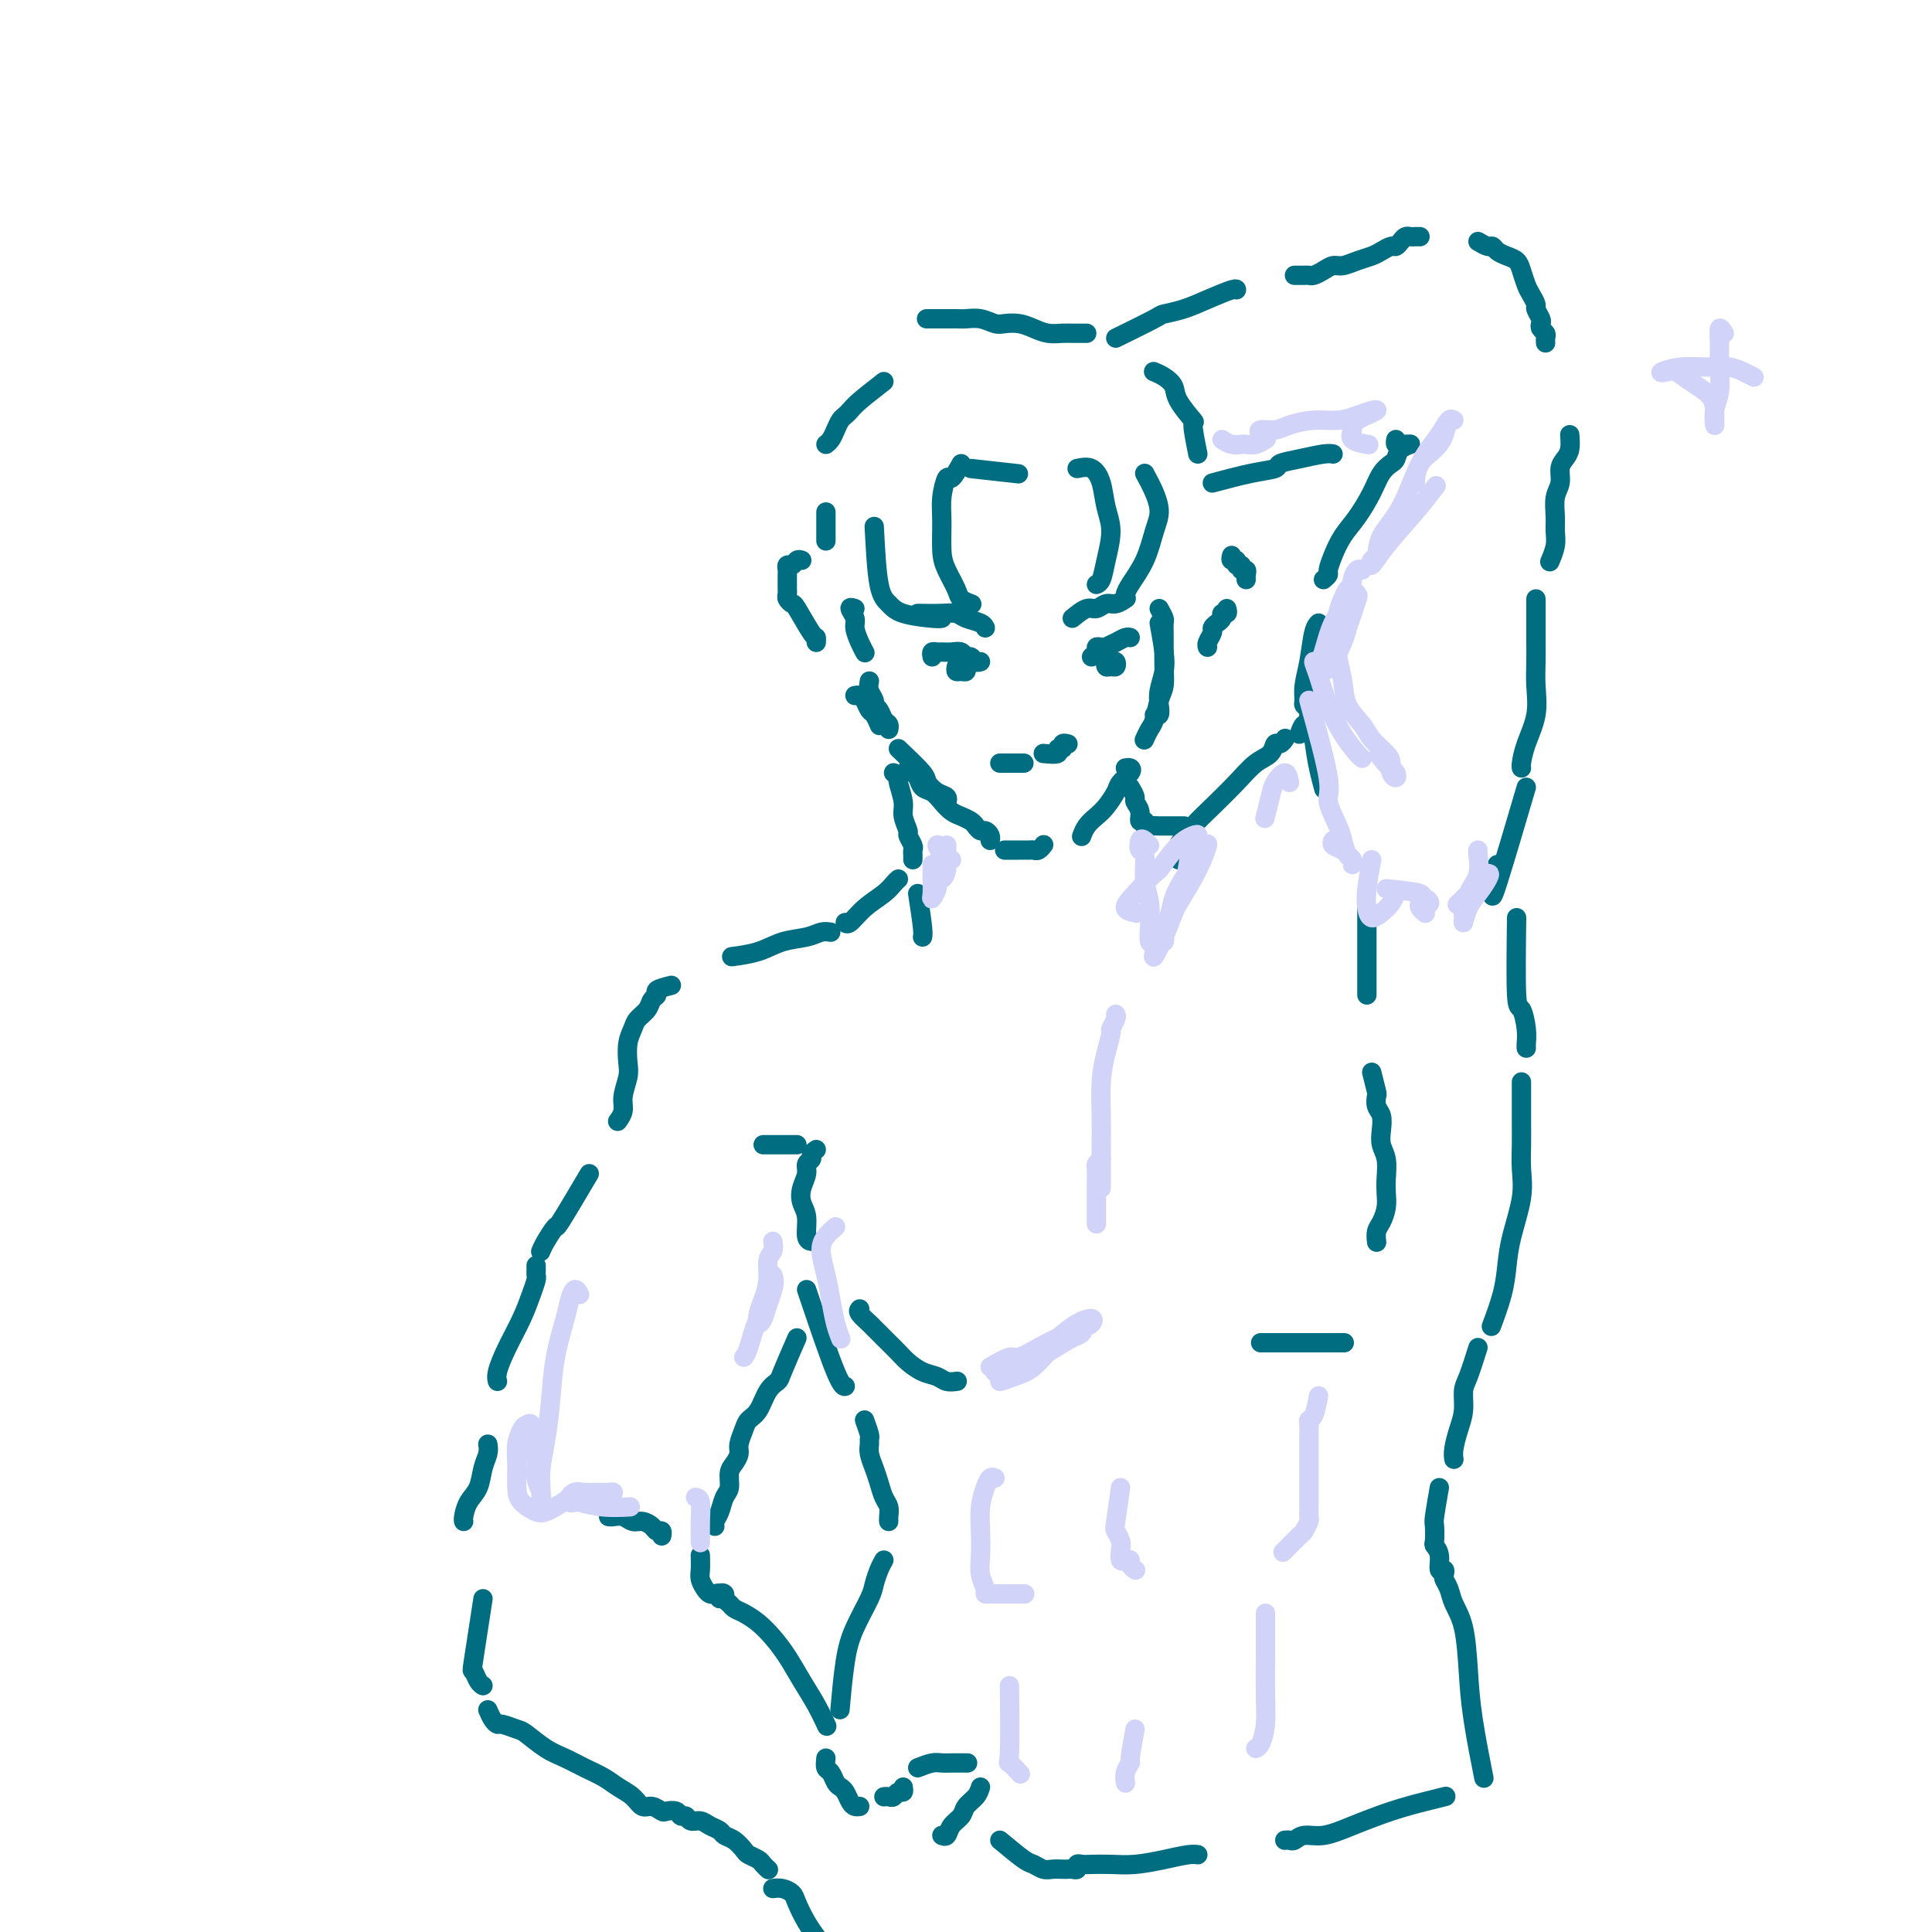 <svg viewBox='0 0 400 400' version='1.1' xmlns='http://www.w3.org/2000/svg' xmlns:xlink='http://www.w3.org/1999/xlink'><g fill='none' stroke='rgb(0,110,128)' stroke-width='4' stroke-linecap='round' stroke-linejoin='round'><path d='M248,94c-0.509,-2.523 -1.018,-5.047 -1,-6c0.018,-0.953 0.561,-0.336 0,-1c-0.561,-0.664 -2.228,-2.609 -3,-4c-0.772,-1.391 -0.650,-2.229 -1,-3c-0.350,-0.771 -1.171,-1.477 -2,-2c-0.829,-0.523 -1.665,-0.864 -2,-1c-0.335,-0.136 -0.167,-0.068 0,0'/><path d='M225,69c-0.329,0.000 -0.657,0.001 -1,0c-0.343,-0.001 -0.700,-0.003 -1,0c-0.300,0.003 -0.544,0.011 -1,0c-0.456,-0.011 -1.123,-0.042 -2,0c-0.877,0.042 -1.963,0.156 -3,0c-1.037,-0.156 -2.024,-0.581 -3,-1c-0.976,-0.419 -1.942,-0.830 -3,-1c-1.058,-0.170 -2.209,-0.098 -3,0c-0.791,0.098 -1.223,0.222 -2,0c-0.777,-0.222 -1.898,-0.792 -3,-1c-1.102,-0.208 -2.183,-0.056 -3,0c-0.817,0.056 -1.368,0.015 -2,0c-0.632,-0.015 -1.345,-0.004 -2,0c-0.655,0.004 -1.253,0.001 -2,0c-0.747,-0.001 -1.642,-0.000 -2,0c-0.358,0.000 -0.179,0.000 0,0'/><path d='M183,79c-1.911,1.490 -3.821,2.979 -5,4c-1.179,1.021 -1.625,1.572 -2,2c-0.375,0.428 -0.679,0.731 -1,1c-0.321,0.269 -0.661,0.503 -1,1c-0.339,0.497 -0.679,1.257 -1,2c-0.321,0.743 -0.625,1.469 -1,2c-0.375,0.531 -0.821,0.866 -1,1c-0.179,0.134 -0.089,0.067 0,0'/><path d='M171,106c0.000,2.000 0.000,4.000 0,5c0.000,1.000 0.000,1.000 0,1c-0.000,0.000 0.000,0.000 0,0'/><path d='M166,116c-0.340,-0.120 -0.679,-0.240 -1,0c-0.321,0.240 -0.622,0.842 -1,1c-0.378,0.158 -0.833,-0.126 -1,0c-0.167,0.126 -0.044,0.664 0,1c0.044,0.336 0.011,0.471 0,1c-0.011,0.529 0.001,1.452 0,2c-0.001,0.548 -0.013,0.720 0,1c0.013,0.280 0.052,0.668 0,1c-0.052,0.332 -0.196,0.610 0,1c0.196,0.390 0.732,0.893 1,1c0.268,0.107 0.268,-0.181 1,1c0.732,1.181 2.196,3.832 3,5c0.804,1.168 0.947,0.853 1,1c0.053,0.147 0.015,0.756 0,1c-0.015,0.244 -0.008,0.122 0,0'/><path d='M177,144c0.334,-0.056 0.668,-0.113 1,0c0.332,0.113 0.664,0.395 1,1c0.336,0.605 0.678,1.533 1,2c0.322,0.467 0.625,0.472 1,1c0.375,0.528 0.821,1.579 1,2c0.179,0.421 0.089,0.210 0,0'/><path d='M255,115c-0.122,0.455 -0.244,0.911 0,1c0.244,0.089 0.854,-0.187 1,0c0.146,0.187 -0.171,0.837 0,1c0.171,0.163 0.830,-0.163 1,0c0.170,0.163 -0.151,0.814 0,1c0.151,0.186 0.772,-0.095 1,0c0.228,0.095 0.061,0.564 0,1c-0.061,0.436 -0.018,0.839 0,1c0.018,0.161 0.009,0.081 0,0'/><path d='M254,126c0.119,0.447 0.238,0.893 0,1c-0.238,0.107 -0.833,-0.127 -1,0c-0.167,0.127 0.095,0.615 0,1c-0.095,0.385 -0.547,0.667 -1,1c-0.453,0.333 -0.906,0.716 -1,1c-0.094,0.284 0.171,0.468 0,1c-0.171,0.532 -0.777,1.413 -1,2c-0.223,0.587 -0.064,0.882 0,1c0.064,0.118 0.032,0.059 0,0'/><path d='M201,97c3.750,0.417 7.500,0.833 9,1c1.500,0.167 0.750,0.083 0,0'/><path d='M199,96c-0.763,1.360 -1.525,2.720 -2,3c-0.475,0.280 -0.661,-0.520 -1,0c-0.339,0.520 -0.830,2.359 -1,4c-0.170,1.641 -0.019,3.083 0,5c0.019,1.917 -0.093,4.307 0,6c0.093,1.693 0.389,2.688 1,4c0.611,1.312 1.535,2.939 2,4c0.465,1.061 0.471,1.555 1,2c0.529,0.445 1.580,0.841 2,1c0.420,0.159 0.210,0.079 0,0'/><path d='M181,109c0.243,4.671 0.485,9.343 1,12c0.515,2.657 1.301,3.300 2,4c0.699,0.700 1.311,1.456 3,2c1.689,0.544 4.455,0.877 6,1c1.545,0.123 1.870,0.035 2,0c0.130,-0.035 0.065,-0.018 0,0'/><path d='M223,97c1.062,-0.218 2.124,-0.436 3,0c0.876,0.436 1.567,1.524 2,3c0.433,1.476 0.610,3.338 1,5c0.390,1.662 0.994,3.125 1,5c0.006,1.875 -0.586,4.162 -1,6c-0.414,1.838 -0.650,3.226 -1,4c-0.350,0.774 -0.814,0.936 -1,1c-0.186,0.064 -0.093,0.032 0,0'/><path d='M237,98c0.712,1.320 1.424,2.640 2,4c0.576,1.360 1.016,2.760 1,4c-0.016,1.240 -0.488,2.318 -1,4c-0.512,1.682 -1.065,3.966 -2,6c-0.935,2.034 -2.252,3.817 -3,5c-0.748,1.183 -0.928,1.767 -1,2c-0.072,0.233 -0.036,0.117 0,0'/><path d='M177,126c-0.542,-0.186 -1.084,-0.372 -1,0c0.084,0.372 0.793,1.301 1,2c0.207,0.699 -0.089,1.167 0,2c0.089,0.833 0.562,2.032 1,3c0.438,0.968 0.839,1.705 1,2c0.161,0.295 0.080,0.147 0,0'/><path d='M180,141c-0.120,0.645 -0.240,1.290 0,2c0.240,0.710 0.838,1.485 1,2c0.162,0.515 -0.114,0.769 0,1c0.114,0.231 0.619,0.440 1,1c0.381,0.560 0.638,1.470 1,2c0.362,0.530 0.828,0.681 1,1c0.172,0.319 0.049,0.805 0,1c-0.049,0.195 -0.025,0.097 0,0'/><path d='M186,155c2.044,1.941 4.089,3.883 5,5c0.911,1.117 0.689,1.410 1,2c0.311,0.590 1.156,1.478 2,2c0.844,0.522 1.689,0.679 2,1c0.311,0.321 0.089,0.806 0,1c-0.089,0.194 -0.044,0.097 0,0'/><path d='M188,159c0.327,0.365 0.654,0.731 1,1c0.346,0.269 0.712,0.443 1,1c0.288,0.557 0.500,1.497 1,2c0.500,0.503 1.290,0.569 2,1c0.710,0.431 1.342,1.229 2,2c0.658,0.771 1.342,1.517 2,2c0.658,0.483 1.289,0.703 2,1c0.711,0.297 1.501,0.671 2,1c0.499,0.329 0.708,0.614 1,1c0.292,0.386 0.667,0.874 1,1c0.333,0.126 0.625,-0.111 1,0c0.375,0.111 0.832,0.568 1,1c0.168,0.432 0.048,0.838 0,1c-0.048,0.162 -0.024,0.081 0,0'/><path d='M208,176c0.325,-0.000 0.650,-0.000 1,0c0.350,0.000 0.723,0.001 1,0c0.277,-0.001 0.456,-0.004 1,0c0.544,0.004 1.452,0.015 2,0c0.548,-0.015 0.734,-0.056 1,0c0.266,0.056 0.610,0.207 1,0c0.390,-0.207 0.826,-0.774 1,-1c0.174,-0.226 0.087,-0.113 0,0'/><path d='M240,129c0.393,2.184 0.786,4.368 1,6c0.214,1.632 0.250,2.710 0,4c-0.250,1.290 -0.785,2.790 -1,4c-0.215,1.210 -0.109,2.128 0,3c0.109,0.872 0.222,1.696 0,2c-0.222,0.304 -0.778,0.087 -1,0c-0.222,-0.087 -0.111,-0.043 0,0'/><path d='M240,126c0.423,0.775 0.845,1.550 1,2c0.155,0.450 0.042,0.575 0,1c-0.042,0.425 -0.014,1.151 0,2c0.014,0.849 0.015,1.821 0,3c-0.015,1.179 -0.045,2.567 0,4c0.045,1.433 0.166,2.913 0,4c-0.166,1.087 -0.619,1.780 -1,3c-0.381,1.220 -0.690,2.966 -1,4c-0.310,1.034 -0.622,1.355 -1,2c-0.378,0.645 -0.822,1.613 -1,2c-0.178,0.387 -0.089,0.194 0,0'/><path d='M233,159c0.367,-0.063 0.733,-0.126 1,0c0.267,0.126 0.434,0.443 0,1c-0.434,0.557 -1.468,1.356 -2,2c-0.532,0.644 -0.563,1.133 -1,2c-0.437,0.867 -1.280,2.114 -2,3c-0.720,0.886 -1.317,1.413 -2,2c-0.683,0.587 -1.453,1.235 -2,2c-0.547,0.765 -0.871,1.647 -1,2c-0.129,0.353 -0.065,0.176 0,0'/><path d='M185,160c0.455,0.413 0.911,0.825 1,1c0.089,0.175 -0.187,0.112 0,1c0.187,0.888 0.839,2.728 1,4c0.161,1.272 -0.167,1.976 0,3c0.167,1.024 0.829,2.368 1,3c0.171,0.632 -0.150,0.551 0,1c0.150,0.449 0.772,1.427 1,2c0.228,0.573 0.061,0.741 0,1c-0.061,0.259 -0.016,0.608 0,1c0.016,0.392 0.005,0.826 0,1c-0.005,0.174 -0.002,0.087 0,0'/><path d='M190,185c0.422,2.733 0.844,5.467 1,7c0.156,1.533 0.044,1.867 0,2c-0.044,0.133 -0.022,0.067 0,0'/><path d='M234,163c0.455,0.776 0.911,1.552 1,2c0.089,0.448 -0.187,0.569 0,1c0.187,0.431 0.837,1.173 1,2c0.163,0.827 -0.162,1.738 0,2c0.162,0.262 0.809,-0.126 1,0c0.191,0.126 -0.075,0.766 0,1c0.075,0.234 0.490,0.063 1,0c0.510,-0.063 1.116,-0.017 2,0c0.884,0.017 2.046,0.005 3,0c0.954,-0.005 1.701,-0.001 2,0c0.299,0.001 0.149,0.001 0,0'/><path d='M245,177c-0.441,0.501 -0.881,1.003 -1,1c-0.119,-0.003 0.085,-0.510 0,-1c-0.085,-0.490 -0.459,-0.964 0,-2c0.459,-1.036 1.752,-2.633 3,-4c1.248,-1.367 2.453,-2.504 4,-4c1.547,-1.496 3.437,-3.353 5,-5c1.563,-1.647 2.801,-3.086 4,-4c1.199,-0.914 2.360,-1.303 3,-2c0.640,-0.697 0.759,-1.702 1,-2c0.241,-0.298 0.603,0.112 1,0c0.397,-0.112 0.828,-0.746 1,-1c0.172,-0.254 0.086,-0.127 0,0'/><path d='M269,152c0.310,-0.869 0.620,-1.738 1,-2c0.380,-0.262 0.830,0.084 1,0c0.170,-0.084 0.060,-0.599 0,-1c-0.060,-0.401 -0.069,-0.690 0,-1c0.069,-0.310 0.218,-0.643 0,-1c-0.218,-0.357 -0.802,-0.740 -1,-1c-0.198,-0.260 -0.011,-0.399 0,-1c0.011,-0.601 -0.155,-1.664 0,-3c0.155,-1.336 0.629,-2.946 1,-5c0.371,-2.054 0.638,-4.553 1,-6c0.362,-1.447 0.818,-1.842 1,-2c0.182,-0.158 0.091,-0.079 0,0'/><path d='M274,120c0.442,-0.374 0.884,-0.749 1,-1c0.116,-0.251 -0.092,-0.380 0,-1c0.092,-0.620 0.486,-1.731 1,-3c0.514,-1.269 1.150,-2.697 2,-4c0.850,-1.303 1.916,-2.481 3,-4c1.084,-1.519 2.187,-3.380 3,-5c0.813,-1.620 1.336,-2.998 2,-4c0.664,-1.002 1.467,-1.627 2,-2c0.533,-0.373 0.795,-0.492 1,-1c0.205,-0.508 0.352,-1.403 1,-2c0.648,-0.597 1.795,-0.896 2,-1c0.205,-0.104 -0.534,-0.014 -1,0c-0.466,0.014 -0.661,-0.048 -1,0c-0.339,0.048 -0.822,0.205 -1,0c-0.178,-0.205 -0.051,-0.773 0,-1c0.051,-0.227 0.025,-0.114 0,0'/><path d='M251,100c2.823,-0.756 5.645,-1.513 8,-2c2.355,-0.487 4.242,-0.705 5,-1c0.758,-0.295 0.385,-0.667 1,-1c0.615,-0.333 2.216,-0.625 4,-1c1.784,-0.375 3.749,-0.832 5,-1c1.251,-0.168 1.786,-0.048 2,0c0.214,0.048 0.107,0.024 0,0'/><path d='M231,70c3.246,-1.596 6.491,-3.192 8,-4c1.509,-0.808 1.280,-0.829 2,-1c0.720,-0.171 2.389,-0.490 4,-1c1.611,-0.510 3.164,-1.209 5,-2c1.836,-0.791 3.956,-1.675 5,-2c1.044,-0.325 1.013,-0.093 1,0c-0.013,0.093 -0.006,0.046 0,0'/><path d='M268,57c0.750,0.006 1.499,0.012 2,0c0.501,-0.012 0.752,-0.041 1,0c0.248,0.041 0.492,0.152 1,0c0.508,-0.152 1.281,-0.565 2,-1c0.719,-0.435 1.386,-0.890 2,-1c0.614,-0.110 1.177,0.124 2,0c0.823,-0.124 1.908,-0.607 3,-1c1.092,-0.393 2.190,-0.697 3,-1c0.810,-0.303 1.330,-0.607 2,-1c0.670,-0.393 1.489,-0.876 2,-1c0.511,-0.124 0.714,0.110 1,0c0.286,-0.110 0.655,-0.565 1,-1c0.345,-0.435 0.667,-0.848 1,-1c0.333,-0.152 0.677,-0.041 1,0c0.323,0.041 0.625,0.011 1,0c0.375,-0.011 0.821,-0.003 1,0c0.179,0.003 0.089,0.002 0,0'/><path d='M306,50c0.750,0.446 1.500,0.893 2,1c0.500,0.107 0.750,-0.124 1,0c0.250,0.124 0.501,0.603 1,1c0.499,0.397 1.247,0.711 2,1c0.753,0.289 1.512,0.554 2,1c0.488,0.446 0.704,1.074 1,2c0.296,0.926 0.671,2.150 1,3c0.329,0.850 0.610,1.327 1,2c0.390,0.673 0.888,1.542 1,2c0.112,0.458 -0.162,0.504 0,1c0.162,0.496 0.761,1.442 1,2c0.239,0.558 0.116,0.728 0,1c-0.116,0.272 -0.227,0.648 0,1c0.227,0.352 0.793,0.682 1,1c0.207,0.318 0.056,0.624 0,1c-0.056,0.376 -0.016,0.822 0,1c0.016,0.178 0.008,0.089 0,0'/><path d='M325,90c0.081,1.082 0.161,2.165 0,3c-0.161,0.835 -0.565,1.424 -1,2c-0.435,0.576 -0.901,1.140 -1,2c-0.099,0.860 0.171,2.014 0,3c-0.171,0.986 -0.781,1.802 -1,3c-0.219,1.198 -0.045,2.777 0,4c0.045,1.223 -0.040,2.091 0,3c0.040,0.909 0.203,1.860 0,3c-0.203,1.140 -0.772,2.469 -1,3c-0.228,0.531 -0.114,0.266 0,0'/><path d='M318,124c-0.000,1.923 -0.001,3.846 0,5c0.001,1.154 0.002,1.538 0,2c-0.002,0.462 -0.007,1.000 0,2c0.007,1.000 0.026,2.460 0,4c-0.026,1.540 -0.098,3.159 0,5c0.098,1.841 0.366,3.905 0,6c-0.366,2.095 -1.366,4.221 -2,6c-0.634,1.779 -0.901,3.210 -1,4c-0.099,0.790 -0.028,0.940 0,1c0.028,0.060 0.014,0.030 0,0'/><path d='M271,145c0.339,2.821 0.679,5.643 1,8c0.321,2.357 0.625,4.250 1,6c0.375,1.750 0.821,3.357 1,4c0.179,0.643 0.089,0.321 0,0'/><path d='M316,163c-2.422,8.222 -4.844,16.444 -6,20c-1.156,3.556 -1.044,2.444 -1,2c0.044,-0.444 0.022,-0.222 0,0'/><path d='M186,182c-0.295,0.263 -0.591,0.526 -1,1c-0.409,0.474 -0.933,1.160 -2,2c-1.067,0.840 -2.678,1.833 -4,3c-1.322,1.167 -2.356,2.506 -3,3c-0.644,0.494 -0.898,0.141 -1,0c-0.102,-0.141 -0.051,-0.071 0,0'/><path d='M172,193c-0.627,-0.097 -1.255,-0.194 -2,0c-0.745,0.194 -1.609,0.679 -3,1c-1.391,0.321 -3.311,0.478 -5,1c-1.689,0.522 -3.147,1.410 -5,2c-1.853,0.590 -4.101,0.883 -5,1c-0.899,0.117 -0.450,0.059 0,0'/><path d='M139,204c-1.294,0.327 -2.588,0.654 -3,1c-0.412,0.346 0.059,0.711 0,1c-0.059,0.289 -0.646,0.502 -1,1c-0.354,0.498 -0.473,1.281 -1,2c-0.527,0.719 -1.461,1.374 -2,2c-0.539,0.626 -0.684,1.224 -1,2c-0.316,0.776 -0.802,1.730 -1,3c-0.198,1.270 -0.109,2.855 0,4c0.109,1.145 0.239,1.848 0,3c-0.239,1.152 -0.848,2.752 -1,4c-0.152,1.248 0.151,2.144 0,3c-0.151,0.856 -0.758,1.673 -1,2c-0.242,0.327 -0.121,0.163 0,0'/><path d='M158,237c1.179,0.000 2.358,0.000 3,0c0.642,0.000 0.747,0.000 1,0c0.253,-0.000 0.656,0.000 1,0c0.344,-0.000 0.631,0.000 1,0c0.369,-0.000 0.820,0.000 1,0c0.180,-0.000 0.090,0.000 0,0'/><path d='M169,238c-0.455,0.329 -0.910,0.657 -1,1c-0.090,0.343 0.185,0.700 0,1c-0.185,0.300 -0.830,0.543 -1,1c-0.170,0.457 0.136,1.128 0,2c-0.136,0.872 -0.712,1.947 -1,3c-0.288,1.053 -0.287,2.086 0,3c0.287,0.914 0.860,1.709 1,3c0.140,1.291 -0.155,3.078 0,4c0.155,0.922 0.758,0.978 1,1c0.242,0.022 0.121,0.011 0,0'/><path d='M167,267c2.311,6.844 4.622,13.689 6,17c1.378,3.311 1.822,3.089 2,3c0.178,-0.089 0.089,-0.044 0,0'/><path d='M314,190c-0.083,6.522 -0.166,13.044 0,16c0.166,2.956 0.580,2.347 1,3c0.420,0.653 0.844,2.567 1,4c0.156,1.433 0.042,2.386 0,3c-0.042,0.614 -0.012,0.890 0,1c0.012,0.110 0.006,0.055 0,0'/><path d='M315,224c-0.000,1.531 -0.001,3.062 0,4c0.001,0.938 0.002,1.283 0,2c-0.002,0.717 -0.007,1.807 0,3c0.007,1.193 0.027,2.488 0,4c-0.027,1.512 -0.100,3.241 0,5c0.100,1.759 0.373,3.548 0,6c-0.373,2.452 -1.393,5.569 -2,8c-0.607,2.431 -0.802,4.177 -1,6c-0.198,1.823 -0.399,3.721 -1,6c-0.601,2.279 -1.600,4.937 -2,6c-0.400,1.063 -0.200,0.532 0,0'/><path d='M283,188c0.000,6.000 0.000,12.000 0,15c0.000,3.000 0.000,3.000 0,3c0.000,-0.000 0.000,0.000 0,0'/><path d='M284,222c0.415,1.627 0.829,3.254 1,4c0.171,0.746 0.097,0.612 0,1c-0.097,0.388 -0.218,1.299 0,2c0.218,0.701 0.777,1.192 1,2c0.223,0.808 0.112,1.935 0,3c-0.112,1.065 -0.225,2.070 0,3c0.225,0.930 0.790,1.786 1,3c0.210,1.214 0.067,2.786 0,4c-0.067,1.214 -0.056,2.070 0,3c0.056,0.930 0.159,1.934 0,3c-0.159,1.066 -0.579,2.193 -1,3c-0.421,0.807 -0.844,1.294 -1,2c-0.156,0.706 -0.045,1.630 0,2c0.045,0.370 0.022,0.185 0,0'/><path d='M306,279c-0.726,2.293 -1.452,4.585 -2,6c-0.548,1.415 -0.917,1.952 -1,3c-0.083,1.048 0.121,2.607 0,4c-0.121,1.393 -0.569,2.621 -1,4c-0.431,1.379 -0.847,2.910 -1,4c-0.153,1.090 -0.044,1.740 0,2c0.044,0.260 0.022,0.130 0,0'/><path d='M179,294c0.424,1.174 0.849,2.348 1,3c0.151,0.652 0.029,0.782 0,1c-0.029,0.218 0.033,0.523 0,1c-0.033,0.477 -0.163,1.125 0,2c0.163,0.875 0.618,1.978 1,3c0.382,1.022 0.691,1.962 1,3c0.309,1.038 0.619,2.173 1,3c0.381,0.827 0.834,1.345 1,2c0.166,0.655 0.045,1.445 0,2c-0.045,0.555 -0.013,0.873 0,1c0.013,0.127 0.006,0.064 0,0'/><path d='M183,323c-0.319,0.558 -0.638,1.116 -1,2c-0.362,0.884 -0.766,2.095 -1,3c-0.234,0.905 -0.297,1.505 -1,3c-0.703,1.495 -2.044,3.885 -3,6c-0.956,2.115 -1.527,3.954 -2,7c-0.473,3.046 -0.850,7.299 -1,9c-0.150,1.701 -0.075,0.851 0,0'/><path d='M298,308c-0.420,2.395 -0.841,4.790 -1,6c-0.159,1.210 -0.058,1.236 0,2c0.058,0.764 0.072,2.267 0,3c-0.072,0.733 -0.229,0.697 0,1c0.229,0.303 0.845,0.945 1,2c0.155,1.055 -0.151,2.523 0,3c0.151,0.477 0.761,-0.036 1,0c0.239,0.036 0.109,0.620 0,1c-0.109,0.380 -0.198,0.556 0,1c0.198,0.444 0.682,1.158 1,2c0.318,0.842 0.471,1.814 1,3c0.529,1.186 1.435,2.586 2,5c0.565,2.414 0.791,5.843 1,9c0.209,3.157 0.402,6.042 1,10c0.598,3.958 1.599,8.988 2,11c0.401,2.012 0.200,1.006 0,0'/><path d='M122,243c-2.475,4.188 -4.951,8.376 -6,10c-1.049,1.624 -0.673,0.683 -1,1c-0.327,0.317 -1.357,1.893 -2,3c-0.643,1.107 -0.898,1.745 -1,2c-0.102,0.255 -0.051,0.128 0,0'/><path d='M111,262c0.005,0.323 0.010,0.647 0,1c-0.010,0.353 -0.036,0.736 0,1c0.036,0.264 0.136,0.410 0,1c-0.136,0.590 -0.506,1.626 -1,3c-0.494,1.374 -1.113,3.086 -2,5c-0.887,1.914 -2.042,4.028 -3,6c-0.958,1.972 -1.720,3.800 -2,5c-0.280,1.200 -0.080,1.771 0,2c0.080,0.229 0.040,0.114 0,0'/><path d='M165,277c-1.203,2.764 -2.406,5.528 -3,7c-0.594,1.472 -0.579,1.653 -1,2c-0.421,0.347 -1.280,0.859 -2,2c-0.720,1.141 -1.303,2.910 -2,4c-0.697,1.090 -1.510,1.500 -2,2c-0.490,0.500 -0.657,1.092 -1,2c-0.343,0.908 -0.862,2.134 -1,3c-0.138,0.866 0.103,1.372 0,2c-0.103,0.628 -0.552,1.379 -1,2c-0.448,0.621 -0.894,1.111 -1,2c-0.106,0.889 0.129,2.175 0,3c-0.129,0.825 -0.623,1.188 -1,2c-0.377,0.812 -0.637,2.073 -1,3c-0.363,0.927 -0.828,1.519 -1,2c-0.172,0.481 -0.049,0.852 0,1c0.049,0.148 0.025,0.074 0,0'/><path d='M101,299c0.097,0.608 0.194,1.217 0,2c-0.194,0.783 -0.679,1.741 -1,3c-0.321,1.259 -0.478,2.821 -1,4c-0.522,1.179 -1.408,1.976 -2,3c-0.592,1.024 -0.890,2.276 -1,3c-0.110,0.724 -0.031,0.921 0,1c0.031,0.079 0.016,0.039 0,0'/><path d='M126,314c0.245,0.032 0.489,0.064 1,0c0.511,-0.064 1.288,-0.223 2,0c0.712,0.223 1.357,0.829 2,1c0.643,0.171 1.283,-0.094 2,0c0.717,0.094 1.513,0.547 2,1c0.487,0.453 0.667,0.905 1,1c0.333,0.095 0.821,-0.167 1,0c0.179,0.167 0.051,0.762 0,1c-0.051,0.238 -0.026,0.119 0,0'/><path d='M145,322c0.024,1.094 0.048,2.188 0,3c-0.048,0.812 -0.167,1.341 0,2c0.167,0.659 0.619,1.449 1,2c0.381,0.551 0.689,0.862 1,1c0.311,0.138 0.623,0.103 1,0c0.377,-0.103 0.818,-0.273 1,0c0.182,0.273 0.104,0.990 0,1c-0.104,0.010 -0.236,-0.688 0,-1c0.236,-0.312 0.839,-0.239 1,0c0.161,0.239 -0.120,0.644 0,1c0.120,0.356 0.640,0.664 1,1c0.360,0.336 0.561,0.700 1,1c0.439,0.300 1.118,0.536 2,1c0.882,0.464 1.969,1.155 3,2c1.031,0.845 2.007,1.845 3,3c0.993,1.155 2.004,2.464 3,4c0.996,1.536 1.978,3.298 3,5c1.022,1.702 2.083,3.343 3,5c0.917,1.657 1.691,3.331 2,4c0.309,0.669 0.155,0.335 0,0'/><path d='M100,331c-0.823,5.321 -1.646,10.641 -2,13c-0.354,2.359 -0.239,1.756 0,2c0.239,0.244 0.603,1.335 1,2c0.397,0.665 0.828,0.904 1,1c0.172,0.096 0.086,0.048 0,0'/><path d='M101,354c0.318,0.725 0.636,1.449 1,2c0.364,0.551 0.775,0.928 1,1c0.225,0.072 0.265,-0.161 1,0c0.735,0.161 2.166,0.714 3,1c0.834,0.286 1.069,0.303 2,1c0.931,0.697 2.556,2.074 4,3c1.444,0.926 2.708,1.402 4,2c1.292,0.598 2.611,1.317 4,2c1.389,0.683 2.847,1.331 4,2c1.153,0.669 2.001,1.360 3,2c0.999,0.640 2.151,1.230 3,2c0.849,0.770 1.397,1.722 2,2c0.603,0.278 1.261,-0.118 2,0c0.739,0.118 1.560,0.748 2,1c0.440,0.252 0.498,0.124 1,0c0.502,-0.124 1.447,-0.244 2,0c0.553,0.244 0.714,0.853 1,1c0.286,0.147 0.696,-0.168 1,0c0.304,0.168 0.500,0.819 1,1c0.500,0.181 1.302,-0.107 2,0c0.698,0.107 1.290,0.610 2,1c0.710,0.390 1.537,0.668 2,1c0.463,0.332 0.562,0.719 1,1c0.438,0.281 1.216,0.456 2,1c0.784,0.544 1.573,1.456 2,2c0.427,0.544 0.493,0.720 1,1c0.507,0.280 1.455,0.663 2,1c0.545,0.337 0.685,0.629 1,1c0.315,0.371 0.804,0.820 1,1c0.196,0.180 0.098,0.090 0,0'/><path d='M171,364c-0.089,0.786 -0.179,1.572 0,2c0.179,0.428 0.625,0.500 1,1c0.375,0.500 0.678,1.430 1,2c0.322,0.570 0.664,0.780 1,1c0.336,0.220 0.664,0.451 1,1c0.336,0.549 0.678,1.415 1,2c0.322,0.585 0.625,0.888 1,1c0.375,0.112 0.821,0.032 1,0c0.179,-0.032 0.089,-0.016 0,0'/><path d='M183,372c0.332,-0.032 0.663,-0.065 1,0c0.337,0.065 0.679,0.227 1,0c0.321,-0.227 0.622,-0.844 1,-1c0.378,-0.156 0.832,0.150 1,0c0.168,-0.150 0.048,-0.757 0,-1c-0.048,-0.243 -0.024,-0.121 0,0'/><path d='M190,366c1.078,-0.423 2.156,-0.845 3,-1c0.844,-0.155 1.453,-0.041 2,0c0.547,0.041 1.032,0.011 2,0c0.968,-0.011 2.419,-0.003 3,0c0.581,0.003 0.290,0.002 0,0'/><path d='M203,370c-0.212,0.668 -0.424,1.335 -1,2c-0.576,0.665 -1.517,1.327 -2,2c-0.483,0.673 -0.508,1.357 -1,2c-0.492,0.643 -1.452,1.244 -2,2c-0.548,0.756 -0.686,1.665 -1,2c-0.314,0.335 -0.804,0.096 -1,0c-0.196,-0.096 -0.098,-0.048 0,0'/><path d='M207,381c1.935,1.608 3.870,3.215 5,4c1.130,0.785 1.455,0.746 2,1c0.545,0.254 1.312,0.800 2,1c0.688,0.200 1.299,0.055 2,0c0.701,-0.055 1.494,-0.018 2,0c0.506,0.018 0.727,0.019 1,0c0.273,-0.019 0.600,-0.058 1,0c0.400,0.058 0.875,0.211 1,0c0.125,-0.211 -0.100,-0.788 0,-1c0.100,-0.212 0.524,-0.060 1,0c0.476,0.060 1.002,0.026 2,0c0.998,-0.026 2.467,-0.046 4,0c1.533,0.046 3.129,0.156 5,0c1.871,-0.156 4.017,-0.578 6,-1c1.983,-0.422 3.803,-0.844 5,-1c1.197,-0.156 1.771,-0.044 2,0c0.229,0.044 0.115,0.022 0,0'/><path d='M266,381c0.347,-0.033 0.694,-0.066 1,0c0.306,0.066 0.572,0.233 1,0c0.428,-0.233 1.019,-0.864 2,-1c0.981,-0.136 2.351,0.223 4,0c1.649,-0.223 3.577,-1.026 6,-2c2.423,-0.974 5.340,-2.117 8,-3c2.660,-0.883 5.062,-1.507 7,-2c1.938,-0.493 3.411,-0.855 4,-1c0.589,-0.145 0.295,-0.072 0,0'/><path d='M160,391c0.637,-0.079 1.274,-0.157 2,0c0.726,0.157 1.540,0.550 2,1c0.460,0.450 0.567,0.956 1,2c0.433,1.044 1.194,2.627 2,4c0.806,1.373 1.659,2.535 2,3c0.341,0.465 0.171,0.232 0,0'/><path d='M261,278c3.863,0.000 7.726,0.000 10,0c2.274,0.000 2.958,0.000 4,0c1.042,0.000 2.440,0.000 3,0c0.560,0.000 0.280,0.000 0,0'/><path d='M178,271c-0.207,0.216 -0.413,0.432 0,1c0.413,0.568 1.447,1.489 2,2c0.553,0.511 0.626,0.613 1,1c0.374,0.387 1.049,1.059 2,2c0.951,0.941 2.180,2.151 3,3c0.820,0.849 1.232,1.338 2,2c0.768,0.662 1.891,1.498 3,2c1.109,0.502 2.205,0.671 3,1c0.795,0.329 1.291,0.819 2,1c0.709,0.181 1.631,0.052 2,0c0.369,-0.052 0.184,-0.026 0,0'/><path d='M310,179c-0.417,0.833 -0.833,1.667 -1,2c-0.167,0.333 -0.083,0.167 0,0'/><path d='M190,127c1.812,0.024 3.624,0.049 5,0c1.376,-0.049 2.316,-0.171 3,0c0.684,0.171 1.111,0.633 2,1c0.889,0.367 2.239,0.637 3,1c0.761,0.363 0.932,0.818 1,1c0.068,0.182 0.034,0.091 0,0'/><path d='M222,128c1.090,-0.878 2.180,-1.756 3,-2c0.820,-0.244 1.369,0.144 2,0c0.631,-0.144 1.344,-0.822 2,-1c0.656,-0.178 1.253,0.144 2,0c0.747,-0.144 1.642,-0.756 2,-1c0.358,-0.244 0.179,-0.122 0,0'/><path d='M193,136c-0.095,-0.423 -0.191,-0.847 0,-1c0.191,-0.153 0.667,-0.037 1,0c0.333,0.037 0.523,-0.005 1,0c0.477,0.005 1.241,0.058 2,0c0.759,-0.058 1.514,-0.226 2,0c0.486,0.226 0.705,0.845 1,1c0.295,0.155 0.667,-0.154 1,0c0.333,0.154 0.628,0.772 1,1c0.372,0.228 0.821,0.065 1,0c0.179,-0.065 0.090,-0.033 0,0'/><path d='M198,138c-0.083,0.431 -0.166,0.861 0,1c0.166,0.139 0.581,-0.014 1,0c0.419,0.014 0.844,0.196 1,0c0.156,-0.196 0.045,-0.770 0,-1c-0.045,-0.230 -0.022,-0.115 0,0'/><path d='M228,134c-0.468,-0.077 -0.936,-0.153 -1,0c-0.064,0.153 0.276,0.536 0,1c-0.276,0.464 -1.167,1.010 -1,1c0.167,-0.010 1.393,-0.577 2,-1c0.607,-0.423 0.593,-0.702 1,-1c0.407,-0.298 1.233,-0.616 2,-1c0.767,-0.384 1.476,-0.834 2,-1c0.524,-0.166 0.864,-0.047 1,0c0.136,0.047 0.068,0.024 0,0'/><path d='M229,138c0.023,-0.538 0.045,-1.076 0,-1c-0.045,0.076 -0.159,0.767 0,1c0.159,0.233 0.589,0.010 1,0c0.411,-0.010 0.804,0.193 1,0c0.196,-0.193 0.197,-0.784 0,-1c-0.197,-0.216 -0.591,-0.058 -1,0c-0.409,0.058 -0.831,0.017 -1,0c-0.169,-0.017 -0.084,-0.008 0,0'/><path d='M207,158c0.334,0.000 0.668,0.000 1,0c0.332,0.000 0.664,0.000 1,0c0.336,0.000 0.678,0.000 1,0c0.322,0.000 0.625,0.000 1,0c0.375,0.000 0.821,0.000 1,0c0.179,0.000 0.089,0.000 0,0'/><path d='M216,156c1.300,0.121 2.601,0.243 3,0c0.399,-0.243 -0.103,-0.850 0,-1c0.103,-0.150 0.811,0.156 1,0c0.189,-0.156 -0.141,-0.773 0,-1c0.141,-0.227 0.755,-0.065 1,0c0.245,0.065 0.123,0.032 0,0'/></g>
<g fill='none' stroke='rgb(210,211,249)' stroke-width='4' stroke-linecap='round' stroke-linejoin='round'><path d='M193,179c0.002,0.275 0.005,0.551 0,1c-0.005,0.449 -0.016,1.072 0,2c0.016,0.928 0.060,2.162 0,3c-0.060,0.838 -0.225,1.281 0,1c0.225,-0.281 0.840,-1.284 1,-2c0.160,-0.716 -0.134,-1.143 0,-2c0.134,-0.857 0.698,-2.143 1,-3c0.302,-0.857 0.344,-1.284 0,-2c-0.344,-0.716 -1.074,-1.719 -1,-2c0.074,-0.281 0.951,0.161 1,1c0.049,0.839 -0.729,2.077 -1,3c-0.271,0.923 -0.034,1.533 0,2c0.034,0.467 -0.135,0.792 0,1c0.135,0.208 0.572,0.299 1,0c0.428,-0.299 0.846,-0.988 1,-2c0.154,-1.012 0.045,-2.348 0,-3c-0.045,-0.652 -0.026,-0.619 0,-1c0.026,-0.381 0.058,-1.174 0,-1c-0.058,0.174 -0.208,1.316 0,2c0.208,0.684 0.774,0.910 1,1c0.226,0.090 0.113,0.045 0,0'/><path d='M238,175c-0.318,-0.361 -0.636,-0.723 -1,-1c-0.364,-0.277 -0.773,-0.470 -1,0c-0.227,0.470 -0.271,1.602 0,2c0.271,0.398 0.857,0.062 1,1c0.143,0.938 -0.156,3.151 0,5c0.156,1.849 0.768,3.334 1,5c0.232,1.666 0.086,3.513 0,5c-0.086,1.487 -0.111,2.615 0,3c0.111,0.385 0.358,0.029 1,0c0.642,-0.029 1.681,0.271 2,0c0.319,-0.271 -0.080,-1.111 0,-2c0.080,-0.889 0.641,-1.827 1,-3c0.359,-1.173 0.518,-2.581 1,-4c0.482,-1.419 1.287,-2.850 2,-4c0.713,-1.150 1.332,-2.019 2,-3c0.668,-0.981 1.384,-2.075 2,-3c0.616,-0.925 1.132,-1.682 1,-1c-0.132,0.682 -0.913,2.802 -2,5c-1.087,2.198 -2.481,4.473 -4,7c-1.519,2.527 -3.161,5.307 -4,7c-0.839,1.693 -0.873,2.299 -1,3c-0.127,0.701 -0.346,1.497 0,1c0.346,-0.497 1.258,-2.286 2,-4c0.742,-1.714 1.313,-3.352 2,-5c0.687,-1.648 1.489,-3.304 2,-5c0.511,-1.696 0.731,-3.431 1,-5c0.269,-1.569 0.586,-2.970 1,-4c0.414,-1.030 0.925,-1.688 1,-2c0.075,-0.312 -0.288,-0.276 -1,0c-0.712,0.276 -1.775,0.793 -3,2c-1.225,1.207 -2.613,3.103 -4,5'/><path d='M240,180c-2.062,1.740 -3.718,3.590 -5,5c-1.282,1.410 -2.191,2.380 -2,3c0.191,0.620 1.483,0.892 2,1c0.517,0.108 0.258,0.054 0,0'/><path d='M271,145c1.745,6.330 3.489,12.659 4,16c0.511,3.341 -0.213,3.693 0,5c0.213,1.307 1.363,3.570 2,5c0.637,1.430 0.760,2.026 1,3c0.240,0.974 0.597,2.325 1,3c0.403,0.675 0.852,0.675 1,1c0.148,0.325 -0.006,0.974 0,1c0.006,0.026 0.173,-0.571 0,-1c-0.173,-0.429 -0.687,-0.690 -1,-1c-0.313,-0.310 -0.424,-0.671 -1,-1c-0.576,-0.329 -1.617,-0.627 -2,-1c-0.383,-0.373 -0.110,-0.821 0,-1c0.110,-0.179 0.055,-0.090 0,0'/><path d='M267,162c-0.219,-1.013 -0.437,-2.026 -1,-2c-0.563,0.026 -1.470,1.089 -2,2c-0.530,0.911 -0.681,1.668 -1,3c-0.319,1.332 -0.805,3.238 -1,4c-0.195,0.762 -0.097,0.381 0,0'/><path d='M293,100c0.138,-1.417 0.276,-2.834 1,-4c0.724,-1.166 2.034,-2.080 3,-3c0.966,-0.920 1.589,-1.847 2,-3c0.411,-1.153 0.609,-2.532 1,-3c0.391,-0.468 0.973,-0.023 1,0c0.027,0.023 -0.501,-0.375 -1,0c-0.499,0.375 -0.970,1.523 -2,3c-1.030,1.477 -2.619,3.284 -4,6c-1.381,2.716 -2.554,6.342 -4,9c-1.446,2.658 -3.166,4.349 -4,6c-0.834,1.651 -0.783,3.262 -1,4c-0.217,0.738 -0.702,0.603 -1,1c-0.298,0.397 -0.409,1.325 0,1c0.409,-0.325 1.336,-1.901 3,-4c1.664,-2.099 4.063,-4.719 6,-7c1.937,-2.281 3.410,-4.223 4,-5c0.590,-0.777 0.295,-0.388 0,0'/><path d='M261,90c-0.280,-0.444 -0.561,-0.889 0,-1c0.561,-0.111 1.963,0.111 3,0c1.037,-0.111 1.710,-0.555 3,-1c1.290,-0.445 3.199,-0.891 5,-1c1.801,-0.109 3.496,0.117 5,0c1.504,-0.117 2.817,-0.578 4,-1c1.183,-0.422 2.236,-0.803 3,-1c0.764,-0.197 1.239,-0.208 1,0c-0.239,0.208 -1.191,0.637 -2,1c-0.809,0.363 -1.474,0.661 -2,1c-0.526,0.339 -0.915,0.718 -1,1c-0.085,0.282 0.132,0.467 0,1c-0.132,0.533 -0.612,1.413 0,2c0.612,0.587 2.318,0.882 3,1c0.682,0.118 0.341,0.059 0,0'/><path d='M357,69c-0.425,-0.644 -0.850,-1.289 -1,-1c-0.150,0.289 -0.026,1.511 0,3c0.026,1.489 -0.046,3.244 0,5c0.046,1.756 0.208,3.513 0,5c-0.208,1.487 -0.788,2.705 -1,4c-0.212,1.295 -0.055,2.667 0,3c0.055,0.333 0.009,-0.373 0,-1c-0.009,-0.627 0.020,-1.173 0,-2c-0.020,-0.827 -0.089,-1.933 -1,-3c-0.911,-1.067 -2.665,-2.093 -4,-3c-1.335,-0.907 -2.251,-1.693 -3,-2c-0.749,-0.307 -1.330,-0.136 -2,0c-0.670,0.136 -1.428,0.235 -1,0c0.428,-0.235 2.041,-0.805 4,-1c1.959,-0.195 4.262,-0.013 6,0c1.738,0.013 2.909,-0.141 4,0c1.091,0.141 2.101,0.576 3,1c0.899,0.424 1.685,0.835 2,1c0.315,0.165 0.157,0.082 0,0'/><path d='M284,178c-0.405,2.149 -0.810,4.297 -1,6c-0.190,1.703 -0.166,2.960 0,4c0.166,1.040 0.476,1.861 1,2c0.524,0.139 1.264,-0.406 2,-1c0.736,-0.594 1.467,-1.237 2,-2c0.533,-0.763 0.866,-1.647 1,-2c0.134,-0.353 0.067,-0.177 0,0'/><path d='M306,176c-0.052,0.060 -0.105,0.119 0,1c0.105,0.881 0.367,2.582 0,4c-0.367,1.418 -1.364,2.553 -2,4c-0.636,1.447 -0.911,3.206 -1,4c-0.089,0.794 0.007,0.624 0,1c-0.007,0.376 -0.119,1.300 0,1c0.119,-0.300 0.468,-1.823 1,-3c0.532,-1.177 1.245,-2.007 2,-3c0.755,-0.993 1.550,-2.150 2,-3c0.450,-0.850 0.554,-1.393 0,-1c-0.554,0.393 -1.764,1.721 -3,3c-1.236,1.279 -2.496,2.508 -3,3c-0.504,0.492 -0.252,0.246 0,0'/><path d='M231,210c0.119,0.204 0.238,0.407 0,1c-0.238,0.593 -0.834,1.574 -1,2c-0.166,0.426 0.099,0.297 0,1c-0.099,0.703 -0.562,2.239 -1,4c-0.438,1.761 -0.849,3.746 -1,6c-0.151,2.254 -0.040,4.776 0,7c0.040,2.224 0.011,4.148 0,6c-0.011,1.852 -0.003,3.632 0,5c0.003,1.368 0.001,2.325 0,3c-0.001,0.675 -0.000,1.067 0,1c0.000,-0.067 0.000,-0.592 0,-1c-0.000,-0.408 -0.000,-0.697 0,-1c0.000,-0.303 0.000,-0.620 0,-1c-0.000,-0.380 -0.000,-0.823 0,-1c0.000,-0.177 0.000,-0.089 0,0'/><path d='M228,240c-0.423,0.376 -0.845,0.753 -1,1c-0.155,0.247 -0.041,0.365 0,1c0.041,0.635 0.011,1.789 0,3c-0.011,1.211 -0.003,2.480 0,4c0.003,1.520 0.001,3.291 0,4c-0.001,0.709 -0.000,0.354 0,0'/><path d='M205,283c1.563,-0.894 3.126,-1.787 4,-2c0.874,-0.213 1.061,0.256 2,0c0.939,-0.256 2.632,-1.236 4,-2c1.368,-0.764 2.411,-1.313 4,-2c1.589,-0.687 3.725,-1.511 5,-2c1.275,-0.489 1.689,-0.644 2,-1c0.311,-0.356 0.521,-0.913 0,-1c-0.521,-0.087 -1.771,0.297 -3,1c-1.229,0.703 -2.437,1.727 -4,3c-1.563,1.273 -3.483,2.796 -5,4c-1.517,1.204 -2.633,2.089 -4,3c-1.367,0.911 -2.984,1.849 -3,2c-0.016,0.151 1.570,-0.486 3,-1c1.430,-0.514 2.705,-0.907 4,-2c1.295,-1.093 2.609,-2.887 4,-4c1.391,-1.113 2.859,-1.546 4,-2c1.141,-0.454 1.957,-0.931 2,-1c0.043,-0.069 -0.686,0.269 -2,1c-1.314,0.731 -3.214,1.856 -5,3c-1.786,1.144 -3.458,2.307 -5,3c-1.542,0.693 -2.954,0.917 -4,1c-1.046,0.083 -1.728,0.024 -2,0c-0.272,-0.024 -0.136,-0.012 0,0'/><path d='M173,254c-0.708,0.626 -1.416,1.252 -2,2c-0.584,0.748 -1.042,1.619 -1,3c0.042,1.381 0.586,3.270 1,5c0.414,1.730 0.699,3.299 1,5c0.301,1.701 0.620,3.535 1,5c0.380,1.465 0.823,2.561 1,3c0.177,0.439 0.089,0.219 0,0'/><path d='M160,257c0.119,0.713 0.239,1.426 0,2c-0.239,0.574 -0.835,1.009 -1,2c-0.165,0.991 0.102,2.537 0,4c-0.102,1.463 -0.575,2.842 -1,4c-0.425,1.158 -0.804,2.094 -1,3c-0.196,0.906 -0.210,1.782 0,2c0.210,0.218 0.644,-0.220 1,-1c0.356,-0.780 0.634,-1.901 1,-3c0.366,-1.099 0.821,-2.176 1,-3c0.179,-0.824 0.084,-1.395 0,-2c-0.084,-0.605 -0.156,-1.244 0,-1c0.156,0.244 0.539,1.372 0,3c-0.539,1.628 -2.000,3.756 -3,6c-1.000,2.244 -1.538,4.604 -2,6c-0.462,1.396 -0.846,1.827 -1,2c-0.154,0.173 -0.077,0.086 0,0'/><path d='M120,268c-0.325,-0.577 -0.650,-1.154 -1,-1c-0.350,0.154 -0.723,1.040 -1,2c-0.277,0.960 -0.456,1.996 -1,4c-0.544,2.004 -1.452,4.977 -2,8c-0.548,3.023 -0.735,6.094 -1,9c-0.265,2.906 -0.607,5.645 -1,8c-0.393,2.355 -0.836,4.324 -1,6c-0.164,1.676 -0.048,3.057 0,4c0.048,0.943 0.028,1.446 0,2c-0.028,0.554 -0.064,1.159 0,1c0.064,-0.159 0.228,-1.083 0,-2c-0.228,-0.917 -0.849,-1.826 -1,-3c-0.151,-1.174 0.167,-2.614 0,-4c-0.167,-1.386 -0.819,-2.717 -1,-4c-0.181,-1.283 0.109,-2.519 0,-3c-0.109,-0.481 -0.618,-0.207 -1,0c-0.382,0.207 -0.637,0.348 -1,1c-0.363,0.652 -0.834,1.814 -1,3c-0.166,1.186 -0.028,2.395 0,4c0.028,1.605 -0.054,3.605 0,5c0.054,1.395 0.246,2.185 1,3c0.754,0.815 2.072,1.655 3,2c0.928,0.345 1.468,0.197 2,0c0.532,-0.197 1.057,-0.441 2,-1c0.943,-0.559 2.303,-1.433 3,-2c0.697,-0.567 0.732,-0.828 1,-1c0.268,-0.172 0.768,-0.256 1,0c0.232,0.256 0.196,0.852 0,1c-0.196,0.148 -0.553,-0.153 -1,0c-0.447,0.153 -0.985,0.758 -1,1c-0.015,0.242 0.492,0.121 1,0'/><path d='M119,311c2.000,-0.012 1.500,-0.042 2,0c0.500,0.042 1.999,0.155 3,0c1.001,-0.155 1.502,-0.577 2,-1c0.498,-0.423 0.993,-0.846 1,-1c0.007,-0.154 -0.472,-0.038 -1,0c-0.528,0.038 -1.104,-0.001 -2,0c-0.896,0.001 -2.111,0.043 -3,0c-0.889,-0.043 -1.453,-0.169 -2,0c-0.547,0.169 -1.078,0.634 -1,1c0.078,0.366 0.763,0.634 2,1c1.237,0.366 3.025,0.829 5,1c1.975,0.171 4.136,0.049 5,0c0.864,-0.049 0.432,-0.024 0,0'/><path d='M144,310c0.423,0.089 0.845,0.179 1,1c0.155,0.821 0.042,2.375 0,4c-0.042,1.625 -0.012,3.321 0,4c0.012,0.679 0.006,0.339 0,0'/><path d='M273,289c-0.309,1.596 -0.619,3.192 -1,4c-0.381,0.808 -0.834,0.827 -1,1c-0.166,0.173 -0.044,0.501 0,1c0.044,0.499 0.012,1.169 0,2c-0.012,0.831 -0.003,1.823 0,3c0.003,1.177 0.001,2.539 0,4c-0.001,1.461 -0.001,3.022 0,4c0.001,0.978 0.001,1.374 0,2c-0.001,0.626 -0.004,1.481 0,2c0.004,0.519 0.014,0.700 0,1c-0.014,0.300 -0.053,0.718 0,1c0.053,0.282 0.199,0.426 0,1c-0.199,0.574 -0.744,1.576 -1,2c-0.256,0.424 -0.223,0.268 -1,1c-0.777,0.732 -2.365,2.352 -3,3c-0.635,0.648 -0.318,0.324 0,0'/><path d='M206,306c-0.340,-0.137 -0.679,-0.274 -1,0c-0.321,0.274 -0.623,0.958 -1,2c-0.377,1.042 -0.829,2.444 -1,4c-0.171,1.556 -0.061,3.268 0,5c0.061,1.732 0.072,3.483 0,5c-0.072,1.517 -0.227,2.799 0,4c0.227,1.201 0.834,2.322 1,3c0.166,0.678 -0.111,0.914 0,1c0.111,0.086 0.610,0.023 1,0c0.390,-0.023 0.672,-0.006 1,0c0.328,0.006 0.701,0.002 1,0c0.299,-0.002 0.523,-0.000 1,0c0.477,0.000 1.205,0.000 2,0c0.795,-0.000 1.656,-0.000 2,0c0.344,0.000 0.172,0.000 0,0'/><path d='M232,308c-0.393,2.781 -0.785,5.562 -1,7c-0.215,1.438 -0.251,1.534 0,2c0.251,0.466 0.789,1.301 1,2c0.211,0.699 0.094,1.262 0,2c-0.094,0.738 -0.165,1.652 0,2c0.165,0.348 0.566,0.132 1,0c0.434,-0.132 0.900,-0.180 1,0c0.100,0.180 -0.165,0.587 0,1c0.165,0.413 0.762,0.832 1,1c0.238,0.168 0.119,0.084 0,0'/><path d='M262,334c-0.002,2.398 -0.003,4.797 0,6c0.003,1.203 0.011,1.212 0,3c-0.011,1.788 -0.042,5.355 0,8c0.042,2.645 0.156,4.369 0,6c-0.156,1.631 -0.580,3.170 -1,4c-0.420,0.830 -0.834,0.951 -1,1c-0.166,0.049 -0.083,0.024 0,0'/><path d='M209,349c0.060,5.750 0.119,11.500 0,14c-0.119,2.500 -0.417,1.750 0,2c0.417,0.250 1.548,1.500 2,2c0.452,0.500 0.226,0.250 0,0'/><path d='M235,358c-0.453,2.467 -0.906,4.935 -1,6c-0.094,1.065 0.171,0.729 0,1c-0.171,0.271 -0.777,1.150 -1,2c-0.223,0.850 -0.064,1.671 0,2c0.064,0.329 0.032,0.164 0,0'/><path d='M287,184c2.992,0.302 5.983,0.604 7,1c1.017,0.396 0.059,0.886 0,1c-0.059,0.114 0.779,-0.149 1,0c0.221,0.149 -0.176,0.708 0,1c0.176,0.292 0.927,0.317 1,0c0.073,-0.317 -0.530,-0.974 -1,-1c-0.470,-0.026 -0.806,0.581 -1,1c-0.194,0.419 -0.244,0.651 0,1c0.244,0.349 0.784,0.814 1,1c0.216,0.186 0.108,0.093 0,0'/><path d='M282,118c-0.319,-0.134 -0.638,-0.268 -1,0c-0.362,0.268 -0.767,0.940 -1,2c-0.233,1.060 -0.295,2.510 -1,4c-0.705,1.490 -2.054,3.022 -3,5c-0.946,1.978 -1.490,4.402 -2,6c-0.510,1.598 -0.985,2.370 -1,3c-0.015,0.630 0.430,1.117 1,1c0.570,-0.117 1.267,-0.837 2,-2c0.733,-1.163 1.504,-2.770 2,-4c0.496,-1.230 0.718,-2.084 1,-3c0.282,-0.916 0.622,-1.893 1,-3c0.378,-1.107 0.792,-2.344 1,-3c0.208,-0.656 0.210,-0.732 0,-1c-0.210,-0.268 -0.630,-0.730 -1,-1c-0.370,-0.270 -0.688,-0.348 -1,0c-0.312,0.348 -0.616,1.124 -1,2c-0.384,0.876 -0.848,1.854 -1,3c-0.152,1.146 0.008,2.460 0,4c-0.008,1.540 -0.183,3.307 0,5c0.183,1.693 0.725,3.311 1,5c0.275,1.689 0.284,3.450 1,5c0.716,1.550 2.138,2.891 3,4c0.862,1.109 1.163,1.986 2,3c0.837,1.014 2.211,2.164 3,3c0.789,0.836 0.993,1.359 1,2c0.007,0.641 -0.184,1.398 0,2c0.184,0.602 0.742,1.047 1,1c0.258,-0.047 0.217,-0.585 0,-1c-0.217,-0.415 -0.608,-0.708 -1,-1'/><path d='M288,159c0.956,1.578 -1.156,-0.978 -2,-2c-0.844,-1.022 -0.422,-0.511 0,0'/><path d='M273,138c-0.494,-0.621 -0.987,-1.242 -1,-1c-0.013,0.242 0.456,1.347 1,3c0.544,1.653 1.165,3.855 2,6c0.835,2.145 1.884,4.235 3,6c1.116,1.765 2.301,3.206 3,4c0.699,0.794 0.914,0.941 1,1c0.086,0.059 0.043,0.029 0,0'/><path d='M253,91c0.637,0.421 1.274,0.841 2,1c0.726,0.159 1.540,0.056 2,0c0.460,-0.056 0.567,-0.067 1,0c0.433,0.067 1.194,0.210 2,0c0.806,-0.210 1.659,-0.774 2,-1c0.341,-0.226 0.171,-0.113 0,0'/></g>
</svg>